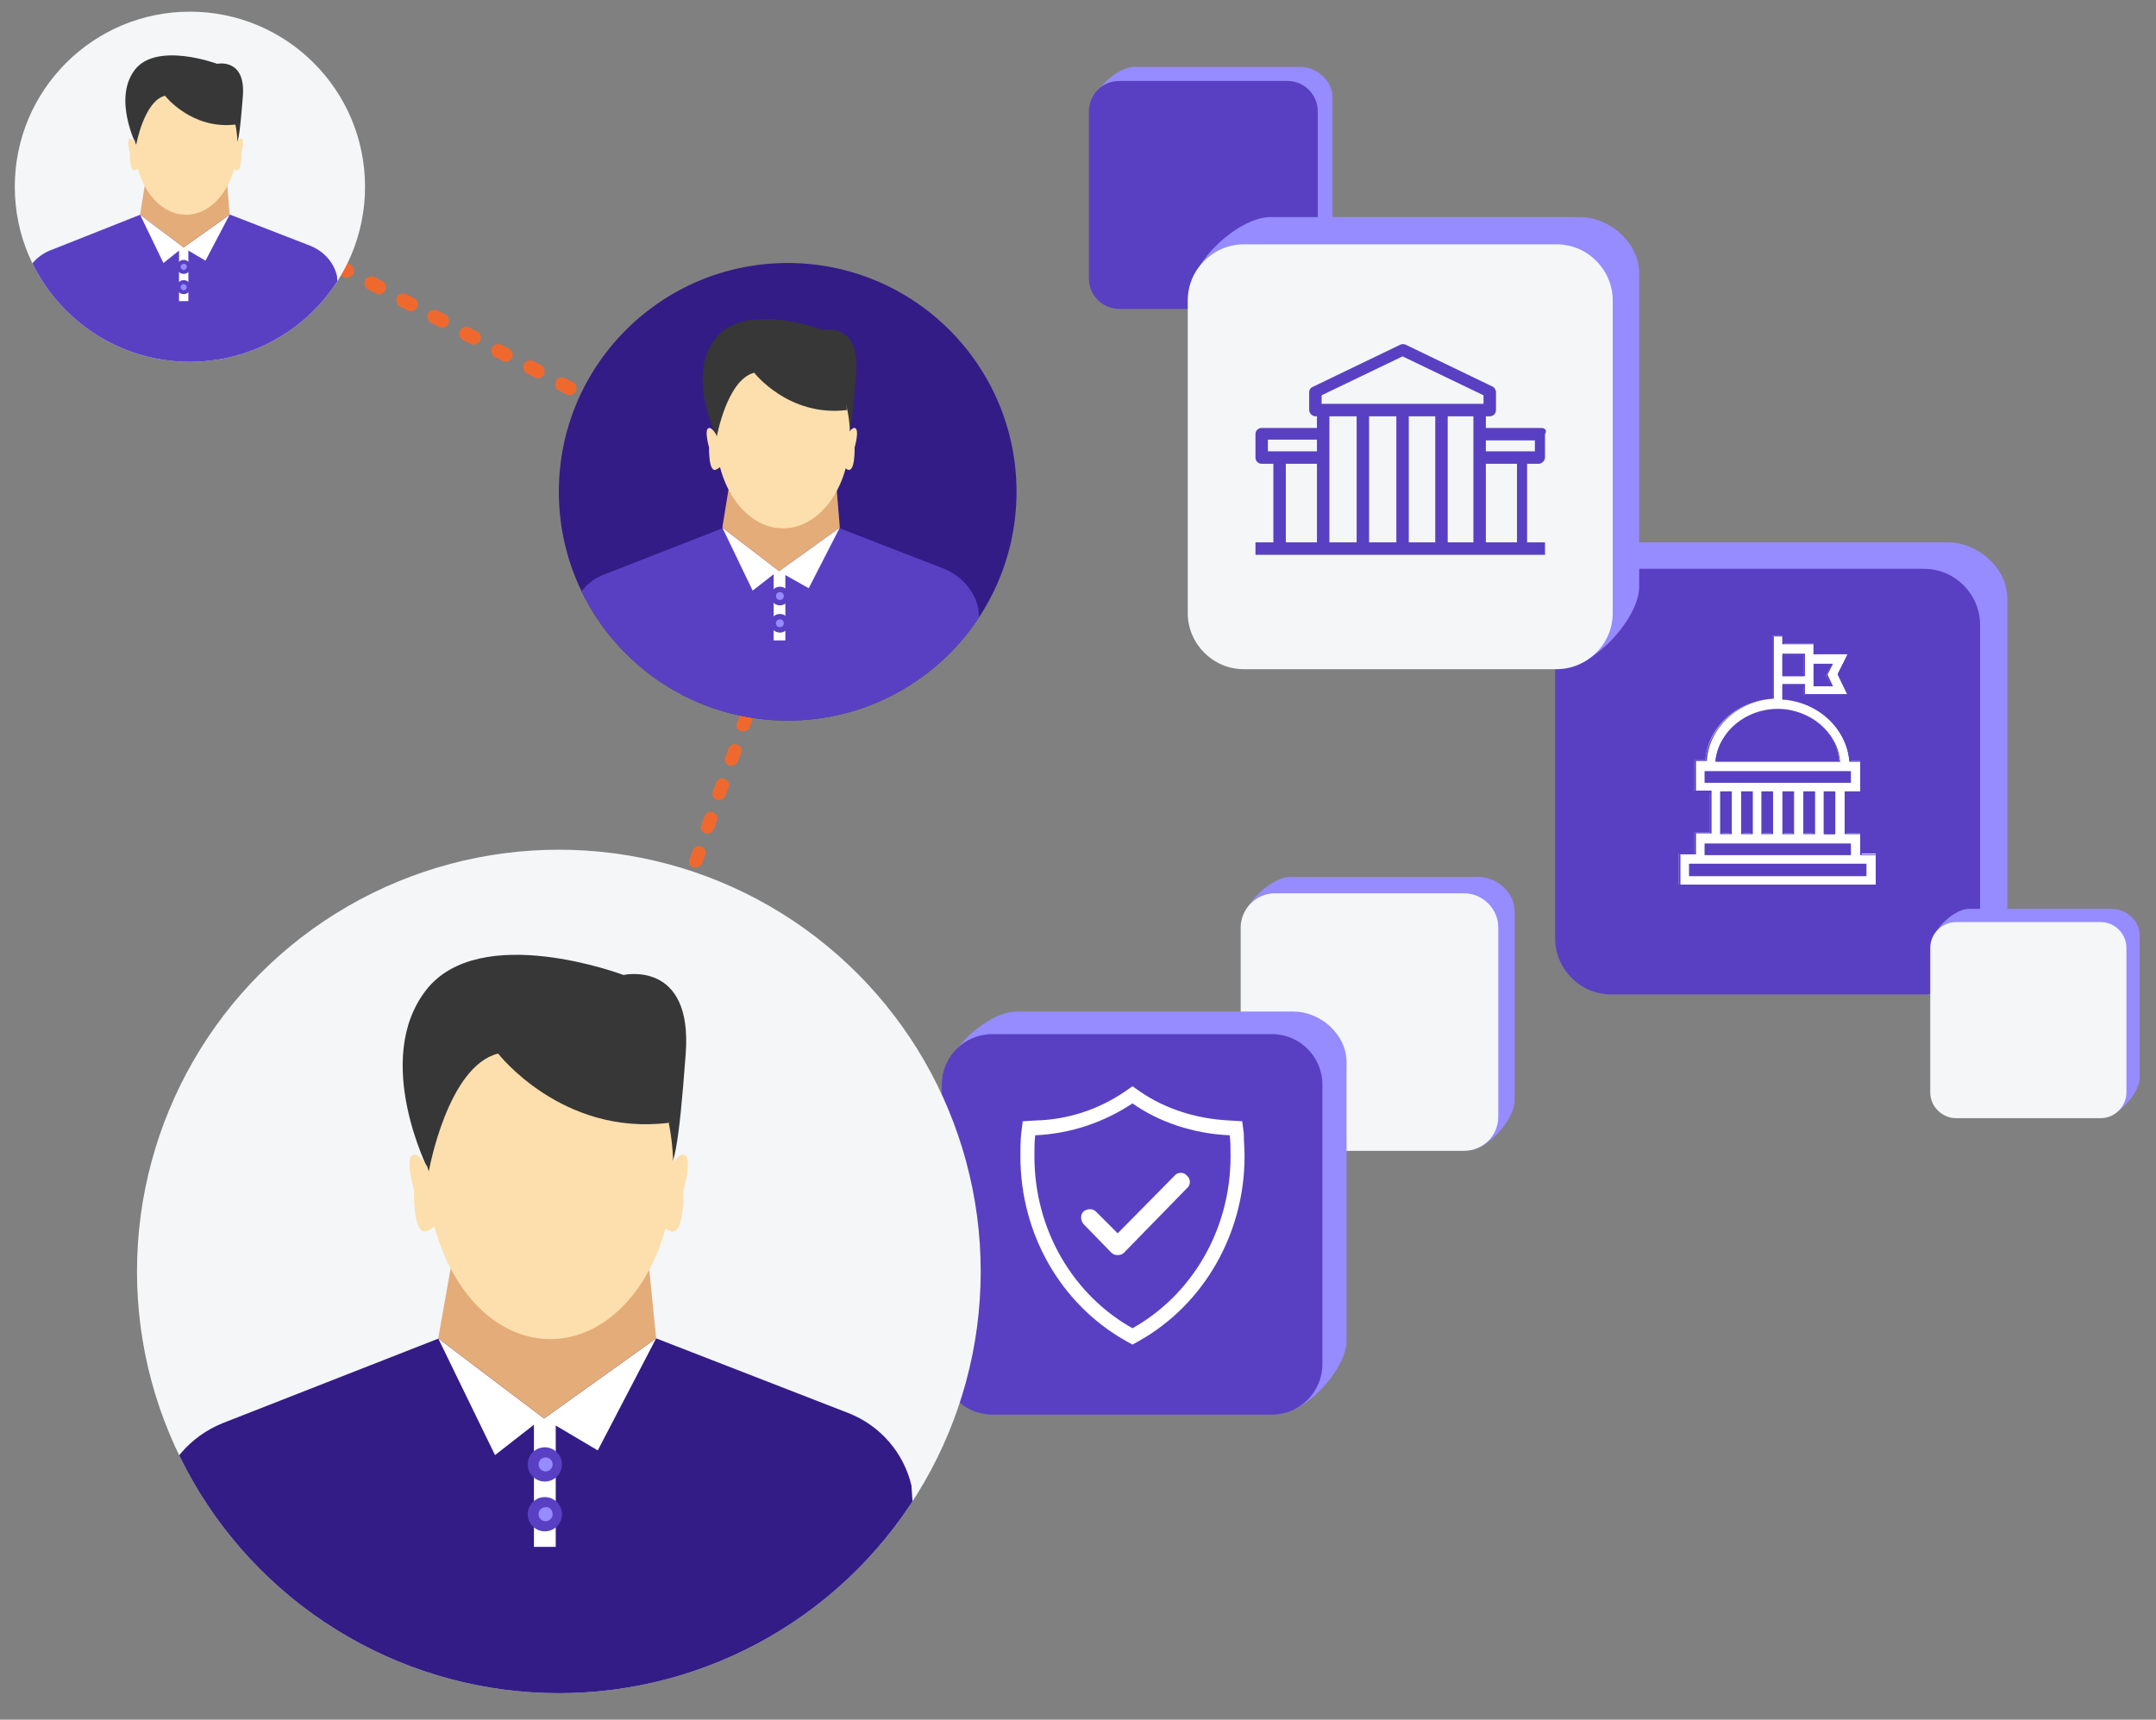 <?xml version="1.0" encoding="utf-8"?>
<!-- Generator: Adobe Illustrator 23.1.1, SVG Export Plug-In . SVG Version: 6.00 Build 0)  -->
<svg version="1.1" id="Layer_1" xmlns="http://www.w3.org/2000/svg" xmlns:xlink="http://www.w3.org/1999/xlink" x="0px" y="0px"
	 viewBox="0 0 277 221" style="enable-background:new 0 0 277 221;" xml:space="preserve">
<rect x="0" y="0" width="277" height="221" fill="#808080" stroke="none"/>
<style type="text/css">
	.st0{fill:#EF692F;}
	.st1{fill:#331C86;}
	.st2{clip-path:url(#SVGID_1_);}
	.st3{fill:#5940C3;}
	.st4{fill:#FFFFFF;}
	.st5{fill:#968BFF;}
	.st6{fill:#E3AC79;}
	.st7{fill:#373737;}
	.st8{fill:#FCDFAC;}
	.st9{fill:#F4F6F8;}
	.st10{clip-path:url(#SVGID_3_);}
	.st11{clip-path:url(#SVGID_5_);}
</style>
<path class="st0" d="M71,163.8c-0.1,0-0.2,0-0.3,0c-0.5-0.2-0.7-0.7-0.5-1.1l0.4-1.1c0.2-0.5,0.6-0.7,1.1-0.5
	c0.5,0.2,0.7,0.7,0.5,1.1l-0.4,1.1C71.7,163.5,71.4,163.8,71,163.8z M72.6,159.4c-0.1,0-0.2,0-0.3,0c-0.5-0.2-0.7-0.7-0.5-1.1
	l0.4-1.1c0.2-0.5,0.7-0.7,1.1-0.5c0.5,0.2,0.7,0.7,0.5,1.1l-0.4,1.1C73.3,159.2,72.9,159.4,72.6,159.4z M74.1,155.1
	c-0.1,0-0.2,0-0.3,0c-0.5-0.2-0.7-0.7-0.5-1.1l0.4-1.1c0.2-0.5,0.7-0.7,1.1-0.5c0.5,0.2,0.7,0.7,0.5,1.1l-0.4,1.1
	C74.8,154.8,74.5,155.1,74.1,155.1z M75.6,150.7c-0.1,0-0.2,0-0.3,0c-0.5-0.2-0.7-0.7-0.5-1.1l0.4-1.1c0.2-0.5,0.7-0.7,1.1-0.5
	c0.5,0.2,0.7,0.7,0.5,1.1l-0.4,1.1C76.3,150.5,76,150.7,75.6,150.7z M77.2,146.3c-0.1,0-0.2,0-0.3,0c-0.5-0.2-0.7-0.7-0.5-1.1
	l0.4-1.1c0.2-0.5,0.7-0.7,1.1-0.5c0.5,0.2,0.7,0.7,0.5,1.1l-0.4,1.1C77.8,146.1,77.5,146.3,77.2,146.3z M78.7,142
	c-0.1,0-0.2,0-0.3,0c-0.5-0.2-0.7-0.7-0.5-1.1l0.4-1.1c0.2-0.5,0.7-0.7,1.1-0.5c0.5,0.2,0.7,0.7,0.5,1.1l-0.4,1.1
	C79.4,141.8,79,142,78.7,142z M80.2,137.6c-0.1,0-0.2,0-0.3,0c-0.5-0.2-0.7-0.7-0.5-1.1l0.4-1.1c0.2-0.5,0.7-0.7,1.1-0.5
	c0.5,0.2,0.7,0.7,0.5,1.1L81,137C80.9,137.4,80.6,137.6,80.2,137.6z M81.7,133.3c-0.1,0-0.2,0-0.3,0c-0.5-0.2-0.7-0.7-0.5-1.1
	l0.4-1.1c0.2-0.5,0.7-0.7,1.1-0.5c0.5,0.2,0.7,0.7,0.5,1.1l-0.4,1.1C82.4,133,82.1,133.3,81.7,133.3z M83.3,128.9
	c-0.1,0-0.2,0-0.3,0c-0.5-0.2-0.7-0.7-0.5-1.1l0.4-1.1c0.2-0.5,0.6-0.7,1.1-0.5c0.5,0.2,0.7,0.7,0.5,1.1l-0.4,1.1
	C84,128.7,83.6,128.9,83.3,128.9z M84.8,124.5c-0.1,0-0.2,0-0.3,0c-0.5-0.2-0.7-0.7-0.5-1.1l0.4-1.1c0.2-0.5,0.6-0.7,1.1-0.5
	c0.5,0.2,0.7,0.7,0.5,1.1l-0.4,1.1C85.5,124.3,85.1,124.5,84.8,124.5z M86.3,120.2c-0.1,0-0.2,0-0.3,0c-0.5-0.2-0.7-0.7-0.5-1.1
	l0.4-1.1c0.2-0.5,0.7-0.7,1.1-0.5c0.5,0.2,0.7,0.7,0.5,1.1l-0.4,1.1C87,120,86.7,120.2,86.3,120.2z M87.8,115.8c-0.1,0-0.2,0-0.3,0
	c-0.5-0.2-0.7-0.7-0.5-1.1l0.4-1.1c0.2-0.5,0.7-0.7,1.1-0.5c0.5,0.2,0.7,0.7,0.5,1.1l-0.4,1.1C88.5,115.6,88.2,115.8,87.8,115.8z
	 M89.4,111.5c-0.1,0-0.2,0-0.3,0c-0.5-0.2-0.7-0.7-0.5-1.1l0.4-1.1c0.2-0.5,0.7-0.7,1.1-0.5c0.5,0.2,0.7,0.7,0.5,1.1l-0.4,1.1
	C90.1,111.2,89.7,111.5,89.4,111.5z M90.9,107.1c-0.1,0-0.2,0-0.3,0c-0.5-0.2-0.7-0.7-0.5-1.1l0.4-1.1c0.2-0.5,0.7-0.7,1.1-0.5
	c0.5,0.2,0.7,0.7,0.5,1.1l-0.4,1.1C91.6,106.9,91.3,107.1,90.9,107.1z M92.4,102.8c-0.1,0-0.2,0-0.3,0c-0.5-0.2-0.7-0.7-0.5-1.1
	l0.4-1.1c0.2-0.5,0.7-0.7,1.1-0.5c0.5,0.2,0.7,0.7,0.5,1.1l-0.4,1.1C93.1,102.5,92.8,102.8,92.4,102.8z M94,98.4c-0.1,0-0.2,0-0.3,0
	c-0.5-0.2-0.7-0.7-0.5-1.1l0.4-1.1c0.2-0.5,0.7-0.7,1.1-0.5c0.5,0.2,0.7,0.7,0.5,1.1l-0.4,1.1C94.6,98.2,94.3,98.4,94,98.4z
	 M95.5,94c-0.1,0-0.2,0-0.3,0c-0.5-0.2-0.7-0.7-0.5-1.1l0.4-1.1c0.2-0.5,0.7-0.7,1.1-0.5c0.5,0.2,0.7,0.7,0.5,1.1l-0.4,1.1
	C96.2,93.8,95.8,94,95.5,94z M97,89.7c-0.1,0-0.2,0-0.3,0c-0.5-0.2-0.7-0.7-0.5-1.1l0.4-1.1c0.2-0.5,0.7-0.7,1.1-0.5
	c0.5,0.2,0.7,0.7,0.5,1.1l-0.4,1.1C97.7,89.5,97.4,89.7,97,89.7z M98.5,85.3c-0.1,0-0.2,0-0.3,0c-0.5-0.2-0.7-0.7-0.5-1.1l0.4-1.1
	c0.2-0.5,0.7-0.7,1.1-0.5c0.5,0.2,0.7,0.7,0.5,1.1l-0.4,1.1C99.2,85.1,98.9,85.3,98.5,85.3z M100.1,81c-0.1,0-0.2,0-0.3,0
	c-0.5-0.2-0.7-0.7-0.5-1.1l0.4-1.1c0.2-0.5,0.7-0.7,1.1-0.5c0.5,0.2,0.7,0.7,0.5,1.1l-0.4,1.1C100.8,80.7,100.4,81,100.1,81z
	 M101.6,76.6c-0.1,0-0.2,0-0.3,0c-0.5-0.2-0.7-0.7-0.5-1.1l0.4-1.1c0.2-0.5,0.7-0.7,1.1-0.5c0.5,0.2,0.7,0.7,0.5,1.1l-0.4,1.1
	C102.3,76.4,101.9,76.6,101.6,76.6z M103.1,72.3c-0.1,0-0.2,0-0.3,0c-0.5-0.2-0.7-0.7-0.5-1.1l0.4-1.1c0.2-0.5,0.7-0.7,1.1-0.5
	c0.5,0.2,0.7,0.7,0.5,1.1l-0.4,1.1C103.8,72,103.5,72.3,103.1,72.3z M104.6,67.9c-0.1,0-0.2,0-0.3,0c-0.5-0.2-0.7-0.7-0.5-1.1
	l0.4-1.1c0.2-0.5,0.6-0.7,1.1-0.5c0.5,0.2,0.7,0.7,0.5,1.1l-0.4,1.1C105.3,67.7,105,67.9,104.6,67.9z"/>
<path class="st0" d="M101.7,65.9c-0.1,0-0.3,0-0.4-0.1l-1-0.5c-0.4-0.2-0.6-0.7-0.4-1.2c0.2-0.4,0.7-0.6,1.2-0.4l1,0.5
	c0.4,0.2,0.6,0.7,0.4,1.2C102.4,65.7,102.1,65.9,101.7,65.9z M97.7,63.7c-0.1,0-0.3,0-0.4-0.1l-1-0.5c-0.4-0.2-0.6-0.7-0.4-1.2
	c0.2-0.4,0.7-0.6,1.2-0.4l1,0.5c0.4,0.2,0.6,0.7,0.4,1.2C98.3,63.6,98,63.7,97.7,63.7z M93.6,61.6c-0.1,0-0.3,0-0.4-0.1l-1-0.5
	c-0.4-0.2-0.6-0.7-0.4-1.2c0.2-0.4,0.7-0.6,1.2-0.4l1,0.5c0.4,0.2,0.6,0.7,0.4,1.2C94.2,61.4,93.9,61.6,93.6,61.6z M89.5,59.4
	c-0.1,0-0.3,0-0.4-0.1l-1-0.5c-0.4-0.2-0.6-0.7-0.4-1.2c0.2-0.4,0.7-0.6,1.2-0.4l1,0.5c0.4,0.2,0.6,0.7,0.4,1.2
	C90.1,59.2,89.8,59.4,89.5,59.4z M85.4,57.3c-0.1,0-0.3,0-0.4-0.1l-1-0.5c-0.4-0.2-0.6-0.7-0.4-1.2c0.2-0.4,0.7-0.6,1.2-0.4l1,0.5
	c0.4,0.2,0.6,0.7,0.4,1.2C86,57.1,85.7,57.3,85.4,57.3z M81.3,55.1c-0.1,0-0.3,0-0.4-0.1l-1-0.5c-0.4-0.2-0.6-0.7-0.4-1.2
	c0.2-0.4,0.7-0.6,1.2-0.4l1,0.5c0.4,0.2,0.6,0.7,0.4,1.2C81.9,54.9,81.6,55.1,81.3,55.1z M77.3,52.9c-0.1,0-0.3,0-0.4-0.1l-1-0.5
	c-0.4-0.2-0.6-0.7-0.4-1.2c0.2-0.4,0.7-0.6,1.2-0.4l1,0.5c0.4,0.2,0.6,0.7,0.4,1.2C77.9,52.8,77.6,52.9,77.3,52.9z M73.2,50.8
	c-0.1,0-0.3,0-0.4-0.1l-1-0.5c-0.4-0.2-0.6-0.7-0.4-1.2s0.7-0.6,1.2-0.4l1,0.5c0.4,0.2,0.6,0.7,0.4,1.2
	C73.8,50.6,73.5,50.8,73.2,50.8z M69.1,48.6c-0.1,0-0.3,0-0.4-0.1l-1-0.5c-0.4-0.2-0.6-0.7-0.4-1.2c0.2-0.4,0.7-0.6,1.2-0.4l1,0.5
	c0.4,0.2,0.6,0.7,0.4,1.2C69.7,48.5,69.4,48.6,69.1,48.6z M65,46.5c-0.1,0-0.3,0-0.4-0.1l-1-0.5c-0.4-0.2-0.6-0.7-0.4-1.2
	c0.2-0.4,0.7-0.6,1.2-0.4l1,0.5c0.4,0.2,0.6,0.7,0.4,1.2C65.6,46.3,65.3,46.5,65,46.5z M60.9,44.3c-0.1,0-0.3,0-0.4-0.1l-1-0.5
	c-0.4-0.2-0.6-0.7-0.4-1.2c0.2-0.4,0.7-0.6,1.2-0.4l1,0.5c0.4,0.2,0.6,0.7,0.4,1.2C61.5,44.1,61.2,44.3,60.9,44.3z M56.8,42.1
	c-0.1,0-0.3,0-0.4-0.1l-1-0.5c-0.4-0.2-0.6-0.7-0.4-1.2c0.2-0.4,0.7-0.6,1.2-0.4l1,0.5c0.4,0.2,0.6,0.7,0.4,1.2
	C57.5,42,57.2,42.1,56.8,42.1z M52.8,40c-0.1,0-0.3,0-0.4-0.1l-1-0.5c-0.4-0.2-0.6-0.7-0.4-1.2c0.2-0.4,0.7-0.6,1.2-0.4l1,0.5
	c0.4,0.2,0.6,0.7,0.4,1.2C53.4,39.8,53.1,40,52.8,40z M48.7,37.8c-0.1,0-0.3,0-0.4-0.1l-1-0.5c-0.4-0.2-0.6-0.7-0.4-1.2
	c0.2-0.4,0.7-0.6,1.2-0.4l1,0.5c0.4,0.2,0.6,0.7,0.4,1.2C49.3,37.7,49,37.8,48.7,37.8z M44.6,35.7c-0.1,0-0.3,0-0.4-0.1l-1-0.5
	c-0.4-0.2-0.6-0.7-0.4-1.2c0.2-0.4,0.7-0.6,1.2-0.4l1,0.5c0.4,0.2,0.6,0.7,0.4,1.2C45.2,35.5,44.9,35.7,44.6,35.7z M40.5,33.5
	c-0.1,0-0.3,0-0.4-0.1l-1-0.5c-0.4-0.2-0.6-0.7-0.4-1.2c0.2-0.4,0.7-0.6,1.2-0.4l1,0.5c0.4,0.2,0.6,0.7,0.4,1.2
	C41.1,33.3,40.8,33.5,40.5,33.5z M36.4,31.4c-0.1,0-0.3,0-0.4-0.1l-1-0.5c-0.4-0.2-0.6-0.7-0.4-1.2c0.2-0.4,0.7-0.6,1.2-0.4l1,0.5
	c0.4,0.2,0.6,0.7,0.4,1.2C37,31.2,36.7,31.4,36.4,31.4z M32.4,29.2c-0.1,0-0.3,0-0.4-0.1l-1-0.5c-0.4-0.2-0.6-0.7-0.4-1.2
	c0.2-0.4,0.7-0.6,1.2-0.4l1,0.5c0.4,0.2,0.6,0.7,0.4,1.2C33,29,32.7,29.2,32.4,29.2z M28.3,27c-0.1,0-0.3,0-0.4-0.1l-1-0.5
	c-0.4-0.2-0.6-0.7-0.4-1.2c0.2-0.4,0.7-0.6,1.2-0.4l1,0.5c0.4,0.2,0.6,0.7,0.4,1.2C28.9,26.9,28.6,27,28.3,27z"/>
<g>
	<circle class="st1" cx="101.2" cy="63.2" r="29.4"/>
	<g>
		<defs>
			<circle id="SVGID_232_" cx="101.2" cy="63.2" r="29.4"/>
		</defs>
		<clipPath id="SVGID_1_">
			<use xlink:href="#SVGID_232_"  style="overflow:visible;"/>
		</clipPath>
		<g class="st2">
			<path class="st3" d="M72.8,88.5l0.5-9.5c0.5-2.4,2.2-4.4,4.4-5.2l15.1-5.9h15.1l13.4,5.2c2.2,0.9,3.9,2.8,4.4,5.1l0.7,10.4
				c0.2,2.4-1.8,4.5-4.2,4.5H77C74.6,93,72.7,91,72.8,88.5z"/>
			<polygon class="st4" points="92.8,67.8 100.1,73.4 107.9,67.8 103.9,75.6 100.9,73.9 100.9,82.3 99.4,82.3 99.4,73.8 96.7,75.9 
							"/>
			<circle class="st3" cx="100.2" cy="76.6" r="1.2"/>
			<path class="st5" d="M100.7,76.6c0,0.3-0.2,0.5-0.5,0.5c-0.3,0-0.5-0.2-0.5-0.5s0.2-0.5,0.5-0.5
				C100.5,76.1,100.7,76.3,100.7,76.6z"/>
			<circle class="st3" cx="100.2" cy="80.1" r="1.2"/>
			<path class="st5" d="M100.7,80.1c0,0.3-0.2,0.5-0.5,0.5c-0.3,0-0.5-0.2-0.5-0.5c0-0.3,0.2-0.5,0.5-0.5
				C100.5,79.6,100.7,79.8,100.7,80.1z"/>
			<polygon class="st6" points="107.9,67.8 100.1,73.4 92.8,67.8 93.6,62.9 107.5,62.9 			"/>
			<path class="st7" d="M92.1,56.1c0,0-4-7.7-0.2-12.6c3.8-4.9,13.8-1.1,13.8-1.1s4.8-1.1,4.3,5.5c-0.5,6.6-0.8,8.4-1.6,8.5
				C107.6,56.5,92.1,56.1,92.1,56.1z"/>
			<ellipse class="st8" cx="100.6" cy="56" rx="8.6" ry="11.9"/>
			<path class="st8" d="M92.8,57.5c0,0-1-2.6-1.7-2.5c-0.7,0.1,0,2.5,0,2.5s-0.1,3.5,1,2.8l1.1-0.7L92.8,57.5z"/>
			<path class="st8" d="M108.1,57.5c0,0,1-2.6,1.7-2.5c0.7,0.1,0,2.5,0,2.5s0.1,3.5-1,2.8l-1.1-0.7L108.1,57.5z"/>
			<path class="st7" d="M92.1,56.1c0,0,1.3-7.3,4.8-8.2c0,0,4.4,5.7,11.9,4.8l-0.3-5.4l-5.5-4.1h-7.4L92,50.2
				C92,50.2,91.6,55.1,92.1,56.1z"/>
		</g>
	</g>
	<g>
		<defs>
			<circle id="SVGID_175_" cx="101.2" cy="63.2" r="29.4"/>
		</defs>
		<clipPath id="SVGID_2_">
			<use xlink:href="#SVGID_175_"  style="overflow:visible;"/>
		</clipPath>
	</g>
</g>
<g>
	<circle class="st9" cx="24.4" cy="24" r="22.5"/>
	<g>
		<defs>
			<circle id="SVGID_234_" cx="24.4" cy="24" r="22.5"/>
		</defs>
		<clipPath id="SVGID_3_">
			<use xlink:href="#SVGID_234_"  style="overflow:visible;"/>
		</clipPath>
		<g class="st10">
			<path class="st3" d="M2.7,43.4L3,36.2c0.4-1.8,1.7-3.3,3.4-4L18,27.6h11.6l10.3,4c1.7,0.7,3,2.1,3.4,3.9l0.5,7.9
				c0.1,1.9-1.4,3.4-3.2,3.4H5.9C4,46.8,2.6,45.3,2.7,43.4z"/>
			<polygon class="st4" points="18,27.6 23.6,31.8 29.5,27.6 26.4,33.5 24.2,32.2 24.2,38.7 23,38.7 23,32.2 21,33.8 			"/>
			<circle class="st3" cx="23.6" cy="34.3" r="0.9"/>
			<path class="st5" d="M24,34.3c0,0.2-0.2,0.4-0.4,0.4c-0.2,0-0.4-0.2-0.4-0.4c0-0.2,0.2-0.4,0.4-0.4C23.9,33.9,24,34.1,24,34.3z"
				/>
			<circle class="st3" cx="23.6" cy="36.9" r="0.9"/>
			<path class="st5" d="M24,36.9c0,0.2-0.2,0.4-0.4,0.4c-0.2,0-0.4-0.2-0.4-0.4c0-0.2,0.2-0.4,0.4-0.4C23.9,36.6,24,36.7,24,36.9z"
				/>
			<polygon class="st6" points="29.5,27.6 23.6,31.8 18,27.6 18.6,23.8 29.2,23.8 			"/>
			<path class="st7" d="M17.5,18.6c0,0-3-5.9-0.2-9.6s10.6-0.8,10.6-0.8s3.7-0.8,3.3,4.2c-0.4,5-0.6,6.4-1.2,6.5
				C29.3,18.9,17.5,18.6,17.5,18.6z"/>
			<ellipse class="st8" cx="23.9" cy="18.5" rx="6.6" ry="9.1"/>
			<path class="st8" d="M18,19.7c0,0-0.8-2-1.3-1.9c-0.5,0.1,0,1.9,0,1.9s-0.1,2.7,0.8,2.1l0.8-0.5L18,19.7z"/>
			<path class="st8" d="M29.7,19.7c0,0,0.8-2,1.3-1.9c0.5,0.1,0,1.9,0,1.9s0.1,2.7-0.8,2.1l-0.8-0.5L29.7,19.7z"/>
			<path class="st7" d="M17.5,18.6c0,0,1-5.6,3.7-6.3c0,0,3.4,4.4,9.1,3.7l-0.2-4.1l-4.2-3.2h-5.6l-2.9,5.3
				C17.3,14.1,17,17.8,17.5,18.6z"/>
		</g>
	</g>
	<g>
		<defs>
			<circle id="SVGID_233_" cx="24.4" cy="24" r="22.5"/>
		</defs>
		<clipPath id="SVGID_4_">
			<use xlink:href="#SVGID_233_"  style="overflow:visible;"/>
		</clipPath>
	</g>
</g>
<g>
	<path class="st5" d="M248.2,127.5l-37.7-3.2c-4,0-7.2-3.3-7.2-7.2l-2.9-37.9c0-4,6.2-9.5,10.1-9.5h39.8c3.8,0,7.6,3.3,7.6,7.2v40.2
		C257.9,121,252.2,127.5,248.2,127.5z"/>
	<path class="st3" d="M247.2,127.8H207c-4,0-7.2-3.3-7.2-7.2V80.3c0-4,3.3-7.2,7.2-7.2h40.2c4,0,7.2,3.3,7.2,7.2v40.2
		C254.5,124.5,251.2,127.8,247.2,127.8z"/>
</g>
<g>
	<path class="st5" d="M166,39.6l-20.2-1.7c-2.1,0-3.9-1.7-3.9-3.9l-1.6-20.3c0-2.1,3.3-5.1,5.4-5.1h21.4c2,0,4.1,1.7,4.1,3.9V34
		C171.2,36.1,168.1,39.6,166,39.6z"/>
	<path class="st3" d="M165.4,39.7h-21.6c-2.1,0-3.9-1.7-3.9-3.9V14.3c0-2.1,1.7-3.9,3.9-3.9h21.6c2.1,0,3.9,1.7,3.9,3.9v21.6
		C169.3,38,167.6,39.7,165.4,39.7z"/>
</g>
<g>
	<path class="st5" d="M270.3,143.5l-17.4-1.5c-1.8,0-3.3-1.5-3.3-3.3l-1.3-17.5c0-1.8,2.8-4.4,4.7-4.4h18.4c1.7,0,3.5,1.5,3.5,3.3
		v18.6C274.8,140.5,272.2,143.5,270.3,143.5z"/>
	<path class="st9" d="M269.9,143.7h-18.6c-1.8,0-3.3-1.5-3.3-3.3v-18.6c0-1.8,1.5-3.3,3.3-3.3h18.6c1.8,0,3.3,1.5,3.3,3.3v18.6
		C273.2,142.2,271.7,143.7,269.9,143.7z"/>
</g>
<g>
	<path class="st5" d="M188.7,147.8l-22.8-1.9c-2.4,0-4.4-2-4.4-4.4l-1.8-23c0-2.4,3.7-5.8,6.1-5.8H190c2.3,0,4.6,2,4.6,4.4v24.3
		C194.6,143.9,191.1,147.8,188.7,147.8z"/>
	<path class="st9" d="M188.1,147.9h-24.3c-2.4,0-4.4-2-4.4-4.4v-24.3c0-2.4,2-4.4,4.4-4.4h24.3c2.4,0,4.4,2,4.4,4.4v24.3
		C192.5,146,190.5,147.9,188.1,147.9z"/>
</g>
<g>
	<path class="st5" d="M200.9,85.7l-37.7-3.2c-4,0-7.2-3.3-7.2-7.2l-2.9-37.9c0-4,6.2-9.5,10.1-9.5h39.8c3.8,0,7.6,3.3,7.6,7.2v40.2
		C210.7,79.3,204.9,85.7,200.9,85.7z"/>
	<path class="st9" d="M200,86h-40.2c-4,0-7.2-3.3-7.2-7.2V38.6c0-4,3.3-7.2,7.2-7.2H200c4,0,7.2,3.3,7.2,7.2v40.2
		C207.2,82.8,203.9,86,200,86z"/>
</g>
<g>
	<path class="st5" d="M164.3,181.6l-33.7-2.8c-3.6,0-6.5-2.9-6.5-6.5l-2.6-33.8c0-3.6,5.5-8.5,9.1-8.5h35.6c3.4,0,6.8,2.9,6.8,6.5
		v35.9C173,175.8,167.9,181.6,164.3,181.6z"/>
	<path class="st3" d="M163.4,181.8h-35.9c-3.6,0-6.5-2.9-6.5-6.5v-35.9c0-3.6,2.9-6.5,6.5-6.5h35.9c3.6,0,6.5,2.9,6.5,6.5v35.9
		C169.9,178.9,167,181.8,163.4,181.8z"/>
</g>
<g>
	<path class="st3" d="M198,55h-7.2v1.6h6.4V58h-6.4v1.6h4.1v10.1h-4V53.3h-1.6v16.4H186V53.3h-1.6v16.4H181V53.3h-1.6v16.4h-3.5
		V53.3h-1.6v16.4h-3.5V53.3h-1.6v16.4h-4V59.6h4.1V58h-6.4v-1.5h6.4V55h-7.2c-0.4,0-0.8,0.3-0.8,0.8v3c0,0.4,0.3,0.8,0.8,0.8h1.5
		v10.1h-2.3v1.6h37.2v-1.6h-2.3V59.6h1.5c0.4,0,0.8-0.4,0.8-0.8v-3C198.8,55.3,198.5,55,198,55z M168.2,50.4v2.3
		c0,0.4,0.4,0.8,0.8,0.8h22.4c0.4,0,0.8-0.3,0.8-0.8v-2.3c0-0.3-0.2-0.6-0.4-0.7l-11.2-5.4c-0.2-0.1-0.5-0.1-0.7,0l-11.2,5.4
		C168.4,49.8,168.2,50.1,168.2,50.4z M169.8,50.8l10.4-5l10.4,5v1.1h-20.8V50.8z"/>
</g>
<g>
	<path class="st4" d="M239,109.8v-2.7h-2v-5.3h2v-4h-1.4c-0.4-4.2-4-7.6-8.6-7.9v-1.8h2.7v1.3h5.7l-1.3-2.7l1.3-2.7h-4.4v-1.3h-4v-1
		h-1.3v1v5.3v1.8c-4.6,0.3-8.3,3.7-8.6,7.9h-1.4v4h2v5.3h-2v2.7h-2v4H241v-4H239z M235.3,85.5l-0.7,1.3l0.7,1.3h-2.2v-2.7H235.3z
		 M231.7,84.2v2.7h-2.7v-2.7H231.7z M235.7,107.2h-1.3v-5.3h1.3V107.2z M225.1,101.8v5.3h-1.3v-5.3H225.1z M226.4,101.8h1.3v5.3
		h-1.3V101.8z M229.1,101.8h1.3v5.3h-1.3V101.8z M231.7,101.8h1.3v5.3h-1.3V101.8z M228.4,91.2c4.2,0,7.6,2.9,7.9,6.6h-15.9
		C220.8,94.1,224.3,91.2,228.4,91.2z M219.1,99.2h18.6v1.3h-18.6V99.2z M221.1,101.8h1.3v5.3h-1.3V101.8z M219.1,108.5h18.6v1.3
		h-18.6V108.5z M239.7,112.5h-22.6v-1.3h0.7H239h0.7V112.5z"/>
	<path class="st3" d="M241.1,113.9h-25.4v-4.2h2v-2.7h2v-5.1h-2v-4.2h1.4c0.4-4.2,4.1-7.6,8.6-7.9v-8.1h1.5v1h4V84h4.5l-1.4,2.8
		l1.4,2.8h-6v-1.3h-2.5v1.6c4.5,0.3,8.2,3.7,8.6,7.9h1.4v4.2h-2v5.1h2v2.7h2V113.9z M215.9,113.7h25.1v-3.8h-2v-2.7h-2v-5.5h2v-3.8
		h-1.4l0-0.1c-0.3-4.2-4-7.6-8.5-7.9l-0.1,0v-2h2.9v1.3h5.5l-1.3-2.6l0,0l1.3-2.5H233v-1.3h-4v-1h-1.1v8l-0.1,0
		c-4.5,0.3-8.2,3.7-8.5,7.9l0,0.1h-1.4v3.8h2v5.5h-2v2.7h-2V113.7z M239.8,112.6H217V111h22.8V112.6z M217.2,112.4h22.4v-1.1h-22.4
		V112.4z M237.8,109.9H219v-1.5h18.8V109.9z M219.2,109.7h18.4v-1.1h-18.4V109.7z M235.8,107.2h-1.5v-5.5h1.5V107.2z M234.5,107.1
		h1.1v-5.1h-1.1V107.1z M233.2,107.2h-1.5v-5.5h1.5V107.2z M231.8,107.1h1.1v-5.1h-1.1V107.1z M230.5,107.2H229v-5.5h1.5V107.2z
		 M229.2,107.1h1.1v-5.1h-1.1V107.1z M227.8,107.2h-1.5v-5.5h1.5V107.2z M226.5,107.1h1.1v-5.1h-1.1V107.1z M225.2,107.2h-1.5v-5.5
		h1.5V107.2z M223.9,107.1h1.1v-5.1h-1.1V107.1z M222.5,107.2H221v-5.5h1.5V107.2z M221.2,107.1h1.1v-5.1h-1.1V107.1z M237.8,100.6
		H219v-1.5h18.8V100.6z M219.2,100.4h18.4v-1.1h-18.4V100.4z M236.5,97.9h-16.1l0-0.1c0.4-3.8,3.9-6.7,8-6.7s7.7,3,8,6.7L236.5,97.9
		z M220.6,97.7h15.7c-0.2-1.7-1.1-3.4-2.5-4.5c-1.5-1.2-3.4-1.9-5.3-1.9s-3.9,0.7-5.3,1.9C221.7,94.4,220.8,96,220.6,97.7z
		 M235.5,88.2H233v-2.9h2.5l-0.7,1.4L235.5,88.2z M233.2,88h2l-0.6-1.2l0,0l0.6-1.2h-2V88z M231.8,86.9H229v-2.9h2.9V86.9z
		 M229.2,86.7h2.5v-2.5h-2.5V86.7z"/>
</g>
<path class="st4" d="M145.5,141.8c3.4,2.4,7.8,3.9,12.5,4.1c0.1,0.9,0.1,1.8,0.1,2.7c0,9.6-5.1,17.9-12.6,22.1
	c-7.5-4.2-12.6-12.5-12.6-22.1c0-0.9,0-1.8,0.1-2.7C137.6,145.7,141.9,144.2,145.5,141.8 M145.5,139.6l-1,0.7
	c-3.4,2.3-7.3,3.6-11.5,3.7l-1.6,0.1l-0.2,1.6c-0.1,1-0.1,1.9-0.1,2.9c0,10,5.2,19,13.5,23.7l0.9,0.5l0.9-0.5
	c8.3-4.7,13.5-13.8,13.5-23.7c0-1-0.1-2-0.1-2.9l-0.2-1.6L158,144c-4.3-0.2-8.3-1.5-11.5-3.7L145.5,139.6L145.5,139.6z"/>
<path class="st4" d="M143.6,161.3C143.6,161.3,143.6,161.3,143.6,161.3c-0.3,0-0.6-0.1-0.8-0.3l-3.6-3.7c-0.4-0.5-0.4-1.2,0-1.6
	c0.5-0.4,1.2-0.4,1.6,0l2.8,2.8l7.3-7.4c0.4-0.5,1.2-0.5,1.6,0c0.5,0.4,0.5,1.2,0,1.6l-8.1,8.3C144.2,161.2,143.9,161.3,143.6,161.3
	z"/>
<g>
	<circle class="st9" cx="71.8" cy="163.4" r="54.2"/>
	<g>
		<defs>
			<circle id="SVGID_140_" cx="71.8" cy="163.4" r="54.2"/>
		</defs>
		<clipPath id="SVGID_5_">
			<use xlink:href="#SVGID_140_"  style="overflow:visible;"/>
		</clipPath>
		<g class="st11">
			<path class="st1" d="M19.5,210.2l0.9-17.6c0.9-4.4,4-8,8.2-9.7L56.4,172h27.9l24.7,9.6c4.1,1.6,7.1,5.1,8.1,9.3l1.3,19.1
				c0.3,4.5-3.3,8.3-7.7,8.3H27.3C22.8,218.3,19.3,214.6,19.5,210.2z"/>
			<polygon class="st4" points="56.3,172 69.9,182.3 84.3,172 76.8,186.4 71.4,183.2 71.4,198.8 68.6,198.8 68.6,183.1 63.6,187 			
				"/>
			<circle class="st3" cx="70" cy="188.2" r="2.2"/>
			<path class="st5" d="M71,188.2c0,0.5-0.4,0.9-0.9,0.9c-0.5,0-0.9-0.4-0.9-0.9c0-0.5,0.4-0.9,0.9-0.9
				C70.6,187.3,71,187.7,71,188.2z"/>
			<circle class="st3" cx="70" cy="194.6" r="2.2"/>
			<path class="st5" d="M71,194.6c0,0.5-0.4,0.9-0.9,0.9c-0.5,0-0.9-0.4-0.9-0.9c0-0.5,0.4-0.9,0.9-0.9
				C70.6,193.6,71,194.1,71,194.6z"/>
			<polygon class="st6" points="84.3,172 69.9,182.3 56.3,172 57.9,163 83.4,163 			"/>
			<path class="st7" d="M55.1,150.5c0,0-7.3-14.2-0.4-23.2s25.4-2,25.4-2s8.9-2,8,10.1c-0.9,12.1-1.5,15.4-3,15.6
				C83.7,151.1,55.1,150.5,55.1,150.5z"/>
			<ellipse class="st8" cx="70.7" cy="150.2" rx="15.8" ry="21.9"/>
			<path class="st8" d="M56.4,153c0,0-1.9-4.8-3.2-4.6c-1.3,0.1,0,4.6,0,4.6s-0.2,6.4,1.9,5.1l2-1.3L56.4,153z"/>
			<path class="st8" d="M84.6,153c0,0,1.9-4.8,3.2-4.6c1.3,0.1,0,4.6,0,4.6s0.2,6.4-1.9,5.1l-2-1.3L84.6,153z"/>
			<path class="st7" d="M55.1,150.5c0,0,2.4-13.5,8.9-15.1c0,0,8.2,10.6,21.9,8.9l-0.5-9.9l-10.1-7.6H61.8l-6.9,12.8
				C54.8,139.6,54.1,148.6,55.1,150.5z"/>
		</g>
	</g>
	<g>
		<defs>
			<circle id="SVGID_139_" cx="71.8" cy="163.4" r="54.2"/>
		</defs>
		<clipPath id="SVGID_6_">
			<use xlink:href="#SVGID_139_"  style="overflow:visible;"/>
		</clipPath>
	</g>
</g>
</svg>
